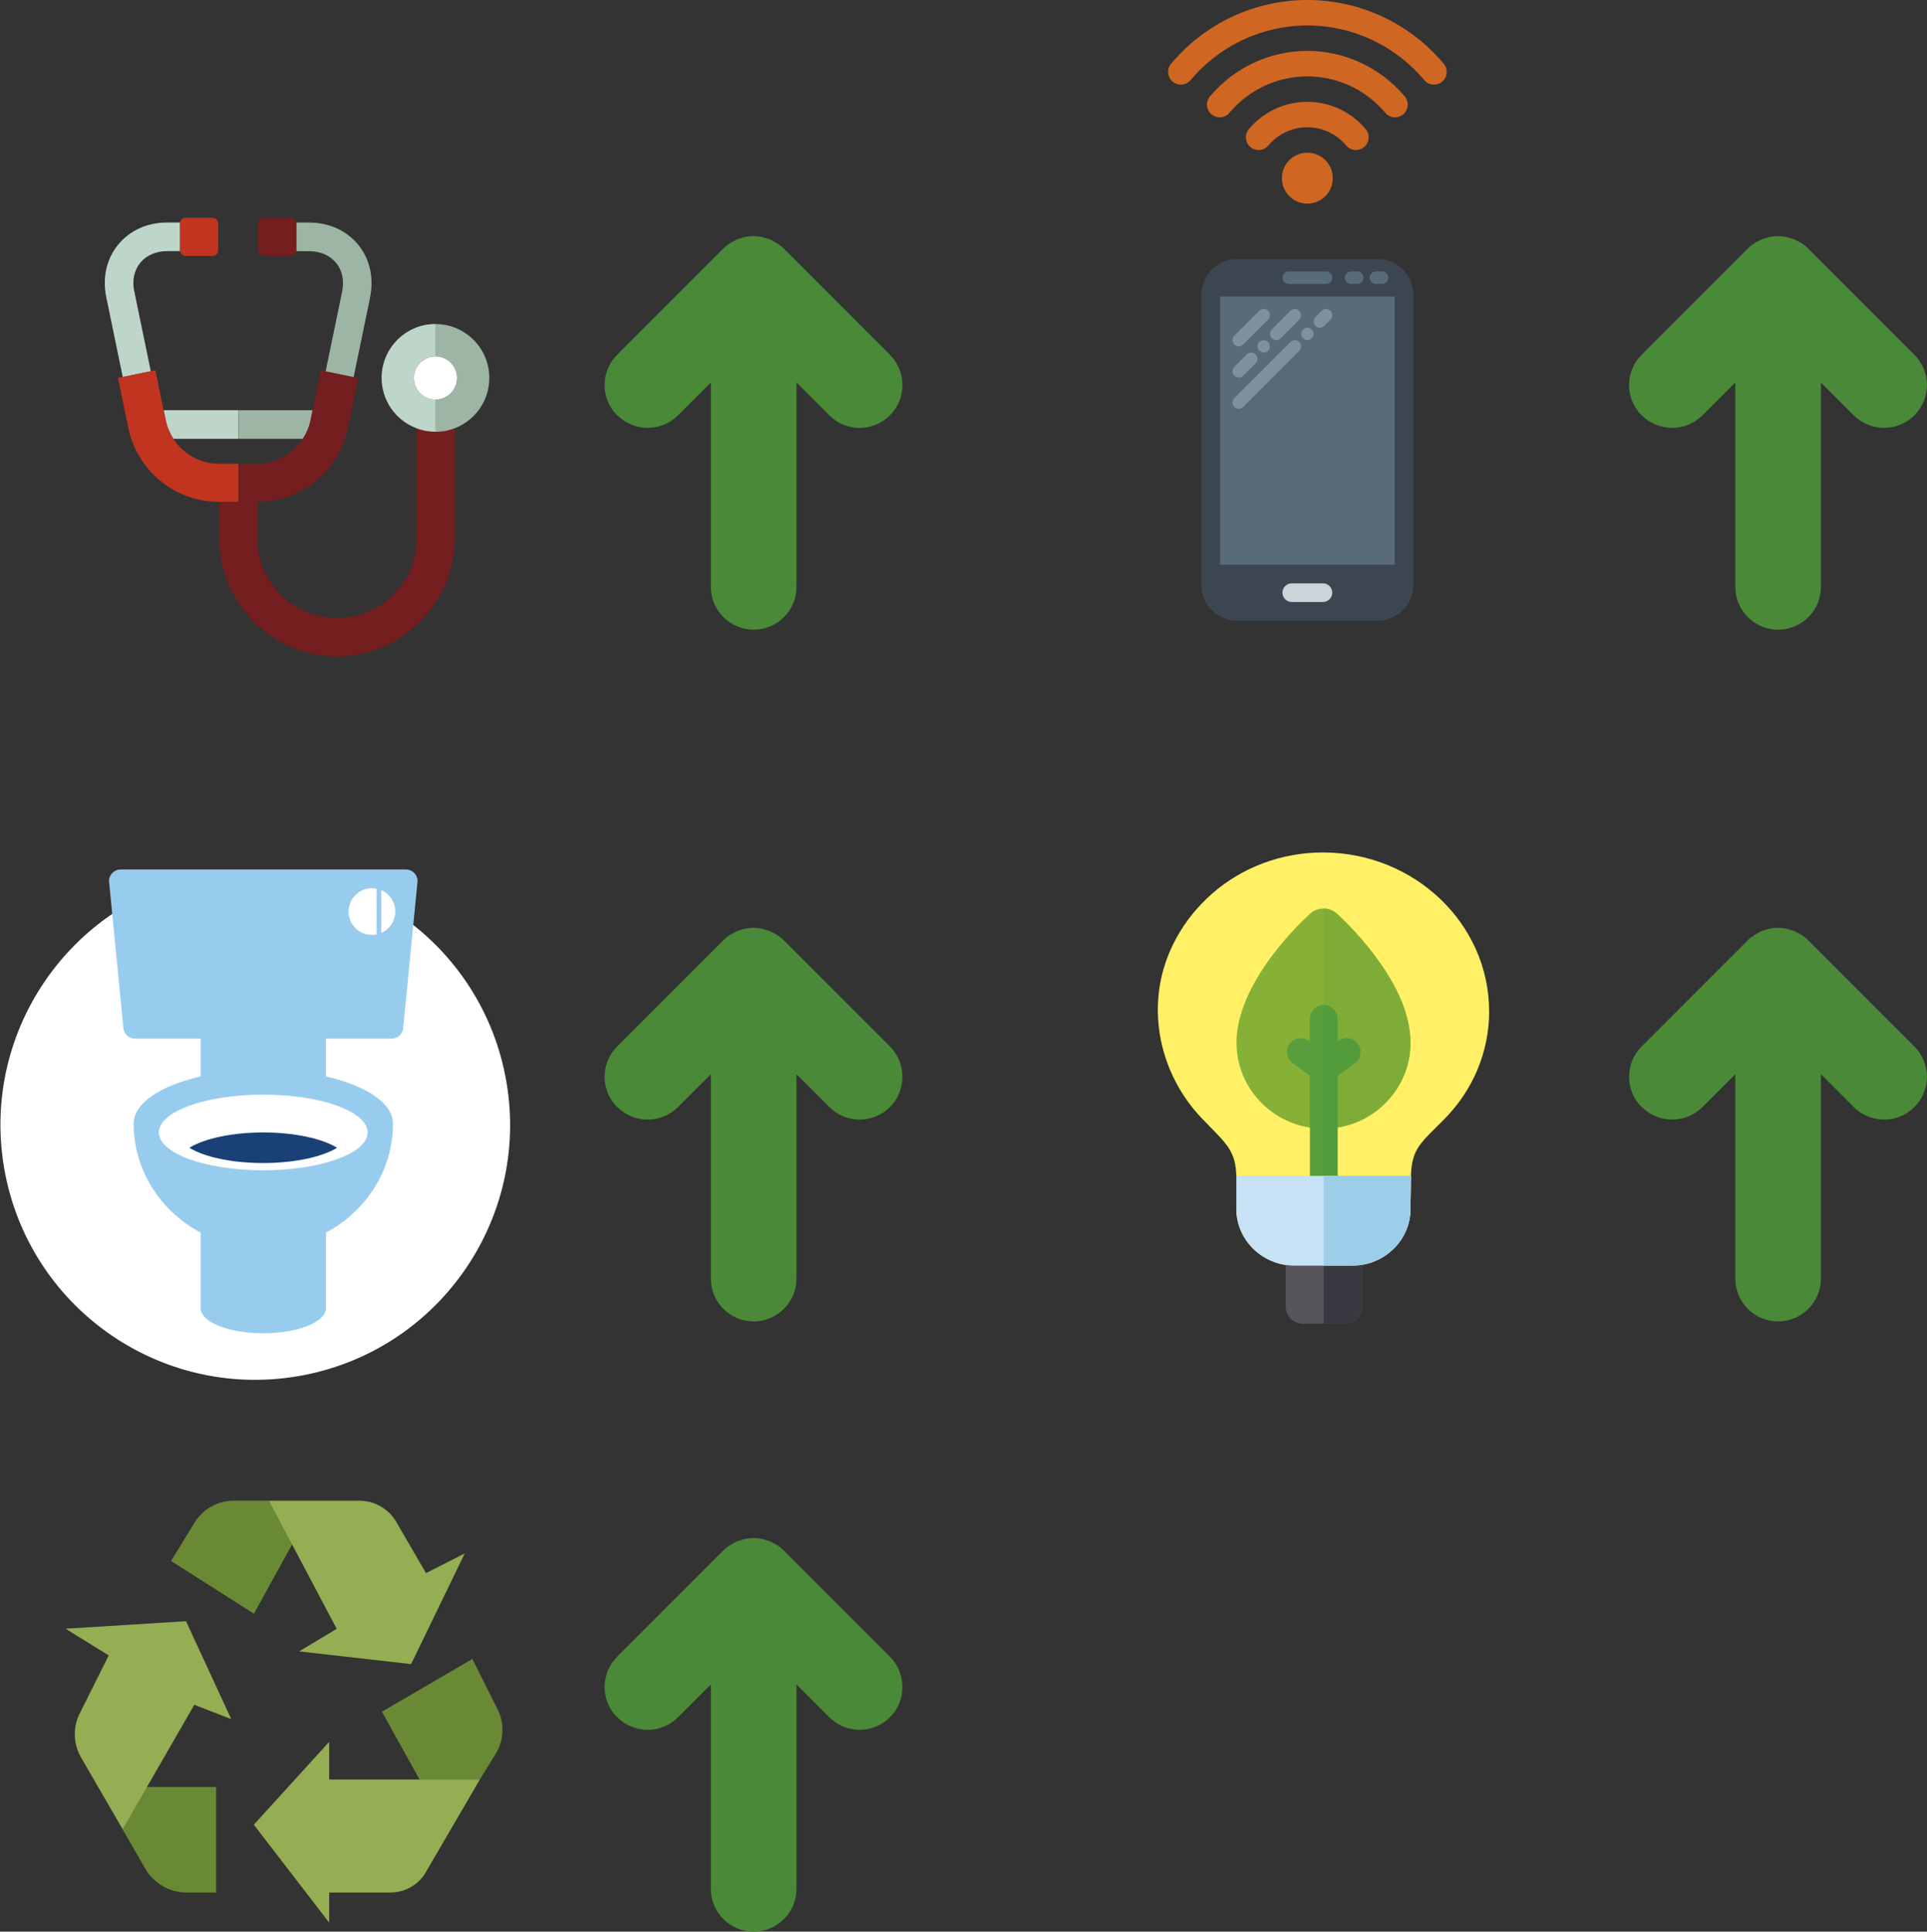 <svg viewBox="0 0 293.04 293.69" xmlns="http://www.w3.org/2000/svg"><rect x="0" y="0" width="293.04" height="293.69" fill="#333333" stroke="none"/><path d="m226.46 153.73c0 6.16-2.43 12-6.85 16.45-.37.37-.72.72-1.06 1.06-2.8 2.77-3.86 3.82-3.99 7.53l-.07 5.04c0 4.76-3.99 8.62-8.87 8.62h-8.73c-4.89 0-8.88-3.87-8.88-8.63v-5.02c-.12-3.5-1.24-4.65-3.97-7.43-.47-.48-.96-.98-1.49-1.54l-.02-.02c-4.92-5.33-7.2-12.41-6.24-19.43v-.02c.79-5.46 3.62-10.57 7.97-14.41 4.61-4.07 10.62-6.32 16.91-6.32h.13c13.86.07 25.14 10.87 25.15 24.13z" fill="#fff065"/><path d="m214.49 158.53c0 3.49-1.38 6.78-3.89 9.25-1.25 1.23-2.7 2.19-4.28 2.83-1.57.64-3.27.98-5.01.99h-.04c-3.52 0-6.84-1.36-9.34-3.82-2.51-2.47-3.89-5.76-3.89-9.25 0-9.28 10.05-18.58 11.19-19.61.59-.53 1.33-.79 2.06-.78.71 0 1.42.27 1.99.78.31.27 3.01 2.73 5.68 6.26 3.66 4.83 5.51 9.33 5.51 13.35z" fill="#86b036"/><path d="m214.49 158.53c0 3.49-1.38 6.78-3.89 9.25-1.25 1.23-2.7 2.19-4.28 2.83-1.57.64-3.27.98-5.01.99v-33.46c.71 0 1.42.27 1.99.78.31.27 3.01 2.73 5.68 6.26 3.66 4.83 5.51 9.33 5.51 13.35z" fill="#7eac37"/><path d="m206.03 161.64-2.63 1.92v17.32c0 1.16-.94 2.1-2.1 2.1s-2.1-.94-2.1-2.1v-17.32l-2.64-1.94c-.93-.69-1.13-2-.45-2.93.69-.93 2-1.13 2.93-.45l.15.11v-3.45c0-1.16.94-2.1 2.1-2.1s2.1.94 2.1 2.1v3.46l.16-.12c.94-.68 2.25-.48 2.93.46s.47 2.25-.46 2.93z" fill="#599e3c"/><path d="m206.03 161.64-2.63 1.92v17.32c0 1.16-.94 2.1-2.1 2.1v-30.17c1.16 0 2.1.94 2.1 2.1v3.46l.16-.12c.94-.68 2.25-.48 2.93.46s.47 2.25-.46 2.93z" fill="#539c3c"/><path d="m207.2 188.23v10.43c0 1.43-1.16 2.59-2.59 2.59h-6.5c-1.43 0-2.59-1.16-2.59-2.59v-10.43h11.67z" fill="#57545c"/><path d="m207.2 188.23v10.43c0 1.43-1.16 2.59-2.59 2.59h-3.31v-13.02z" fill="#3a3840"/><path d="m214.56 178.77-.07 5.04c0 4.76-3.99 8.62-8.87 8.62h-8.73c-4.89 0-8.88-3.87-8.88-8.63v-5.02h26.55z" fill="#c6e2f4"/><path d="m214.56 178.77-.07 5.04c0 4.76-3.99 8.62-8.87 8.62h-4.32v-13.66z" fill="#9cceea"/><path d="m209.48 94.38h-21.34c-3.01 0-5.44-2.44-5.44-5.44v-44.1c0-3.01 2.44-5.44 5.44-5.44h21.34c3.01 0 5.44 2.44 5.44 5.44v44.1c0 3.01-2.44 5.44-5.44 5.44z" fill="#3c4650"/><path d="m185.54 45.08h26.55v40.77h-26.55z" fill="#596a79"/><g fill="#7e919c"><path d="m188.38 52.66c.24 0 .49-.09.67-.28l3.79-3.79c.37-.37.37-.97 0-1.34s-.97-.37-1.34 0l-3.79 3.79c-.37.37-.37.97 0 1.34.18.18.43.28.67.28z"/><path d="m188.38 57.4c.24 0 .49-.09.67-.28l1.9-1.9c.37-.37.37-.97 0-1.34s-.97-.37-1.34 0l-1.9 1.9c-.37.37-.37.97 0 1.34.18.18.43.28.67.28z"/><path d="m191.5 51.99c-.17.18-.27.42-.27.67s.1.49.27.67c.18.17.43.27.67.27s.49-.1.67-.27c.17-.18.27-.43.27-.67s-.1-.49-.27-.67c-.36-.35-1-.35-1.35 0z"/><path d="m193.4 51.44c.18.18.43.28.67.28s.49-.09.67-.28l2.84-2.84c.37-.37.37-.97 0-1.34s-.97-.37-1.34 0l-2.84 2.84c-.37.37-.37.97 0 1.34z"/><path d="m196.24 51.99-8.53 8.53c-.37.37-.37.97 0 1.34.18.18.43.28.67.28s.49-.09.67-.28l8.53-8.53c.37-.37.37-.97 0-1.34s-.97-.37-1.34 0z"/><path d="m198.14 50.09c-.17.18-.27.43-.27.67s.1.49.27.67c.18.17.43.27.67.27s.49-.1.67-.27c.17-.18.27-.43.27-.67s-.1-.49-.27-.67c-.35-.35-1-.35-1.35 0z"/><path d="m202.33 47.25c-.37-.37-.97-.37-1.34 0l-.95.95c-.37.37-.37.97 0 1.34.18.18.43.28.67.28s.49-.09.67-.28l.95-.95c.37-.37.37-.97 0-1.34z"/></g><path d="m201.66 43.18h-5.69c-.52 0-.95-.42-.95-.95s.42-.95.95-.95h5.69c.52 0 .95.42.95.95s-.42.95-.95.95z" fill="#596a79"/><path d="m210.19 43.18h-.95c-.52 0-.95-.42-.95-.95s.42-.95.95-.95h.95c.52 0 .95.42.95.95s-.42.95-.95.95z" fill="#596a79"/><path d="m206.4 43.18h-.95c-.52 0-.95-.42-.95-.95s.42-.95.95-.95h.95c.52 0 .95.42.95.95s-.42.95-.95.95z" fill="#596a79"/><path d="m201.18 91.53h-4.74c-.78 0-1.42-.64-1.42-1.42 0-.78.64-1.42 1.42-1.42h4.74c.78 0 1.42.64 1.42 1.42 0 .78-.64 1.42-1.42 1.42z" fill="#cdd4d8"/><path d="m198.81 23.22c-2.14 0-3.87 1.73-3.87 3.87s1.73 3.87 3.87 3.87 3.87-1.73 3.87-3.87-1.73-3.87-3.87-3.87zm20.74-13.53c-5.17-6.16-12.73-9.69-20.73-9.69s-15.56 3.53-20.73 9.69c-.69.82-.58 2.04.24 2.73.36.3.8.45 1.24.45.55 0 1.1-.23 1.48-.69 4.44-5.28 10.92-8.31 17.77-8.31s13.33 3.03 17.77 8.31c.38.46.93.69 1.48.69.44 0 .88-.15 1.24-.45.82-.69.92-1.91.24-2.72zm-20.74-1.95c-5.72 0-11.11 2.52-14.81 6.92-.69.82-.58 2.04.24 2.73.36.3.8.45 1.24.45.55 0 1.1-.23 1.48-.69 2.96-3.52 7.28-5.54 11.85-5.54s8.89 2.02 11.85 5.54c.38.46.93.69 1.48.69.44 0 .88-.15 1.24-.45.82-.69.92-1.91.24-2.73-3.7-4.4-9.1-6.92-14.81-6.92zm0 7.74c-3.43 0-6.67 1.51-8.89 4.15-.69.82-.58 2.04.24 2.73.36.3.8.45 1.24.45.55 0 1.1-.23 1.48-.69 1.48-1.76 3.64-2.77 5.92-2.77s4.44 1.01 5.92 2.77c.38.46.93.69 1.48.69.44 0 .88-.15 1.24-.45.82-.69.92-1.91.24-2.73-2.22-2.64-5.46-4.15-8.89-4.15z" fill="#cf6722"/><circle cx="38.74" cy="171.03" fill="#fff" r="38.74" transform="matrix(.986 -.168 .168 .986 -28.11 8.91)"/><path d="m61.73 132.2h-43.4c-.97 0-1.75.79-1.75 1.76l2.17 22.2c0 .97.79 1.75 1.76 1.75h10v5.75c-6.07 1.39-10.19 4.07-10.19 7.16 0 7.14 4.12 13.36 10.19 16.59v11.48c0 .69.46 1.34 1.26 1.9 1.65 1.15 4.73 1.92 8.27 1.92s6.63-.77 8.27-1.92c.8-.56 1.26-1.21 1.26-1.9v-11.48c6.07-3.23 10.19-9.45 10.19-16.59s0 0 0 0c0-3.08-4.11-5.76-10.19-7.16v-5.75h10c.97 0 1.76-.79 1.76-1.75l2.17-22.2c0-.97-.79-1.76-1.76-1.76z" fill="#98ccee" fill-rule="evenodd"/><path d="m55.9 172.18c0 3.17-7.11 5.75-15.87 5.75s-15.87-2.57-15.87-5.75 7.11-5.75 15.87-5.75 15.87 2.57 15.87 5.75z" fill="#fff" fill-rule="evenodd"/><path d="m28.8 174.51c2.24 1.39 6.43 2.32 11.23 2.32s8.99-.94 11.23-2.32c-2.24-1.39-6.43-2.33-11.23-2.33s-8.99.94-11.23 2.33z" fill="#1a4175" fill-rule="evenodd"/><path d="m57.27 135.12c-.23-.05-.47-.07-.71-.07-1.96 0-3.55 1.59-3.55 3.55s1.59 3.55 3.55 3.55c.24 0 .48-.02.71-.07v-6.97z" fill="#fff" fill-rule="evenodd"/><path d="m57.98 135.34v6.51c1.25-.55 2.13-1.8 2.13-3.26s-.88-2.71-2.13-3.26z" fill="#fff" fill-rule="evenodd"/><path d="m26.37 66.72h9.88v-4.35h-11.36l.33 1.59c.21 1 .61 1.93 1.15 2.76z" fill="#bed6ca"/><path d="m46.07 66.72c.54-.83.94-1.76 1.15-2.76l.33-1.59h-11.29v4.35h9.82z" fill="#9db5a5"/><path d="m63.35 64.11v17.76c0 6.67-5.43 12.1-12.1 12.1s-12.1-5.43-12.1-12.1v-5.58h.11c3.24 0 6.41-1.17 8.92-3.3 2.41-2.04 4.09-4.84 4.71-7.86l1.59-7.66-.71-.15-4.26-.88-.71-.15-1.26 6.08-.33 1.59c-.21 1-.61 1.93-1.15 2.76-1.48 2.27-4.05 3.78-6.81 3.78h-3.01v5.8h-2.9v5.58c0 9.87 8.03 17.9 17.9 17.9s17.9-8.03 17.9-17.9v-17.79c-.9.4-1.89.62-2.93.62s-1.99-.21-2.86-.59z" fill="#741e1f"/><path d="m74.41 57.46c0-4.52-3.67-8.19-8.19-8.19v4.91c1.81 0 3.28 1.47 3.28 3.28s-1.47 3.28-3.28 3.28v4.91c1.18 0 2.3-.25 3.32-.7 2.87-1.27 4.87-4.15 4.87-7.49z" fill="#9db5a5"/><path d="m66.22 60.73c-1.81 0-3.28-1.47-3.28-3.28s1.47-3.28 3.28-3.28v-4.91c-4.52 0-8.19 3.67-8.19 8.19 0 3.37 2.04 6.27 4.95 7.52.99.43 2.09.67 3.24.67z" fill="#bed6ca"/><path d="m20.42 44.35c-.35-1.68-.03-3.24.91-4.39.93-1.15 2.4-1.78 4.12-1.78h1.93v-4.35h-1.93c-3.05 0-5.71 1.2-7.49 3.38s-2.41 5.03-1.79 8.02l2.5 12.09 4.26-.88-2.5-12.09z" fill="#bed6ca"/><path d="m56.27 45.24c.62-2.99-.02-5.84-1.79-8.02-1.78-2.18-4.44-3.38-7.49-3.38h-1.93v4.35h1.93c1.72 0 3.18.63 4.12 1.78s1.26 2.71.91 4.39l-2.5 12.09 4.26.88 2.5-12.09z" fill="#9db5a5"/><path d="m36.25 70.5h-3.08c-2.75 0-5.32-1.51-6.81-3.78-.54-.83-.94-1.76-1.15-2.76l-.33-1.59-1.26-6.08-.71.15-4.26.88-.71.15 1.59 7.66c.63 3.03 2.3 5.82 4.71 7.86 2.51 2.13 5.68 3.3 8.92 3.3h3.08v-5.8z" fill="#c13420"/><path d="m62.94 57.46c0 1.81 1.47 3.28 3.28 3.28s3.28-1.47 3.28-3.28-1.47-3.28-3.28-3.28-3.28 1.47-3.28 3.28z" fill="#fff"/><rect fill="#c13420" height="5.8" rx=".82" width="5.8" x="27.38" y="33.11"/><rect fill="#741e1f" height="5.8" rx=".82" width="5.8" x="39.26" y="33.11"/><path d="m93.89 63.15c2.54 2.54 6.67 2.54 9.21 0l5-5v31.08c0 3.6 2.92 6.51 6.51 6.51s6.51-2.92 6.51-6.51v-31.08l5 5c2.54 2.54 6.67 2.54 9.21 0s2.54-6.67 0-9.21l-16.12-16.12c-.3-.31-.64-.58-1-.82-.15-.1-.32-.17-.48-.26-.21-.12-.42-.24-.64-.34-.21-.09-.43-.14-.65-.2-.19-.06-.37-.13-.57-.17-.42-.08-.85-.13-1.28-.13s-.85.04-1.28.13c-.2.04-.38.11-.57.17-.22.06-.44.11-.65.2-.23.09-.43.22-.64.34-.16.09-.33.16-.48.26-.36.24-.7.51-1 .82l-16.12 16.12c-2.54 2.54-2.54 6.67 0 9.21z" fill="#4a8938"/><path d="m93.89 168.32c2.54 2.54 6.67 2.54 9.21 0l5-5v31.08c0 3.6 2.92 6.51 6.51 6.51s6.51-2.92 6.51-6.51v-31.08l5 5c2.54 2.54 6.67 2.54 9.21 0s2.54-6.67 0-9.21l-16.12-16.12c-.3-.31-.64-.58-1-.82-.15-.1-.32-.17-.48-.26-.21-.12-.42-.24-.64-.34-.21-.09-.43-.14-.65-.2-.19-.06-.37-.13-.57-.17-.42-.08-.85-.13-1.28-.13s-.85.04-1.28.13c-.2.04-.38.11-.57.17-.22.06-.44.11-.65.2-.23.09-.43.22-.64.34-.16.09-.33.16-.48.26-.36.24-.7.51-1 .82l-16.12 16.12c-2.54 2.54-2.54 6.67 0 9.21z" fill="#4a8938"/><path d="m249.68 168.32c2.54 2.54 6.67 2.54 9.21 0l5-5v31.08c0 3.6 2.92 6.51 6.51 6.51 3.6 0 6.51-2.92 6.51-6.51v-31.08s5 5 5 5c2.54 2.54 6.67 2.54 9.21 0s2.54-6.67 0-9.21l-16.12-16.12c-.3-.31-.64-.58-1-.82-.15-.1-.32-.17-.48-.26-.21-.12-.42-.24-.64-.34-.21-.09-.43-.14-.65-.2-.19-.06-.37-.13-.57-.17-.42-.08-.85-.13-1.28-.13s-.85.04-1.28.13c-.2.04-.38.11-.57.17-.22.06-.44.11-.65.2-.23.09-.43.22-.64.34-.16.09-.33.16-.48.26-.36.24-.7.51-1 .82l-16.12 16.12c-2.54 2.54-2.54 6.67 0 9.21z" fill="#4a8938"/><path d="m93.89 261.1c2.54 2.54 6.67 2.54 9.21 0l5-5v31.08c0 3.6 2.92 6.51 6.51 6.51s6.51-2.92 6.51-6.51v-31.08s5 5 5 5c2.54 2.54 6.67 2.54 9.21 0s2.54-6.67 0-9.21l-16.12-16.12c-.3-.31-.64-.58-1-.82-.15-.1-.32-.17-.48-.26-.21-.12-.42-.24-.64-.34-.21-.09-.43-.14-.65-.2-.19-.06-.37-.13-.57-.17-.42-.08-.85-.13-1.28-.13s-.85.04-1.28.13c-.2.04-.38.11-.57.17-.22.06-.44.11-.65.2-.23.09-.43.22-.64.34-.16.09-.33.16-.48.26-.36.24-.7.51-1 .82l-16.12 16.12c-2.54 2.54-2.54 6.67 0 9.21z" fill="#4a8938"/><path d="m249.68 63.15c2.54 2.54 6.67 2.54 9.21 0l5-5v31.08c0 3.6 2.92 6.51 6.51 6.51 3.6 0 6.51-2.92 6.51-6.51v-31.08s5 5 5 5c2.54 2.54 6.67 2.54 9.21 0s2.54-6.67 0-9.21l-16.12-16.12c-.3-.31-.64-.58-1-.82-.15-.1-.32-.17-.48-.26-.21-.12-.42-.24-.64-.34-.21-.09-.43-.14-.65-.2-.19-.06-.37-.13-.57-.17-.42-.08-.85-.13-1.28-.13s-.85.04-1.28.13c-.2.04-.38.11-.57.17-.22.06-.44.11-.65.2-.23.09-.43.22-.64.34-.16.09-.33.16-.48.26-.36.24-.7.51-1 .82l-16.12 16.12c-2.54 2.54-2.54 6.67 0 9.21z" fill="#4a8938"/><path d="m44.72 234.27-3.8-6.11h-5.37c-2.46 0-4.73 1.29-5.99 3.39l-3.55 5.78 12.6 8.02z" fill="#698935"/><path d="m64.78 239.18-4.4-7.58c-1.13-2.11-3.33-3.43-5.74-3.43h-13.74l10.3 19.48-5.72 3.43 17.04 1.93 8.16-16.83-5.9 3h.01z" fill="#95ad53"/><path d="m71.83 252.23-13.75 8.02 5.72 10.31h9.17l2.39-3.87c1.33-2.15 1.4-4.85.17-7.07l-3.7-7.4z" fill="#698935"/><path d="m50.06 270.55v-5.72l-11.46 12.6 11.46 14.89v-4.58h9.17c2.41.06 4.65-1.28 5.72-3.43l8.02-13.75s-22.91 0-22.91 0z" fill="#95ad53"/><path d="m21.43 271.7-2.79 6.43 3.48 6.04c1.29 2.19 3.64 3.55 6.17 3.57h4.58v-16.04h-11.46.01z" fill="#698935"/><path d="m35.17 261.38-6.88-14.89-18.32 1.14 6.56 4.06-4.26 8.54c-1.19 2.14-1.19 4.74 0 6.88l6.38 11.01 2.38-4.14 8.52-14.78 5.63 2.18z" fill="#95ad53"/></svg>